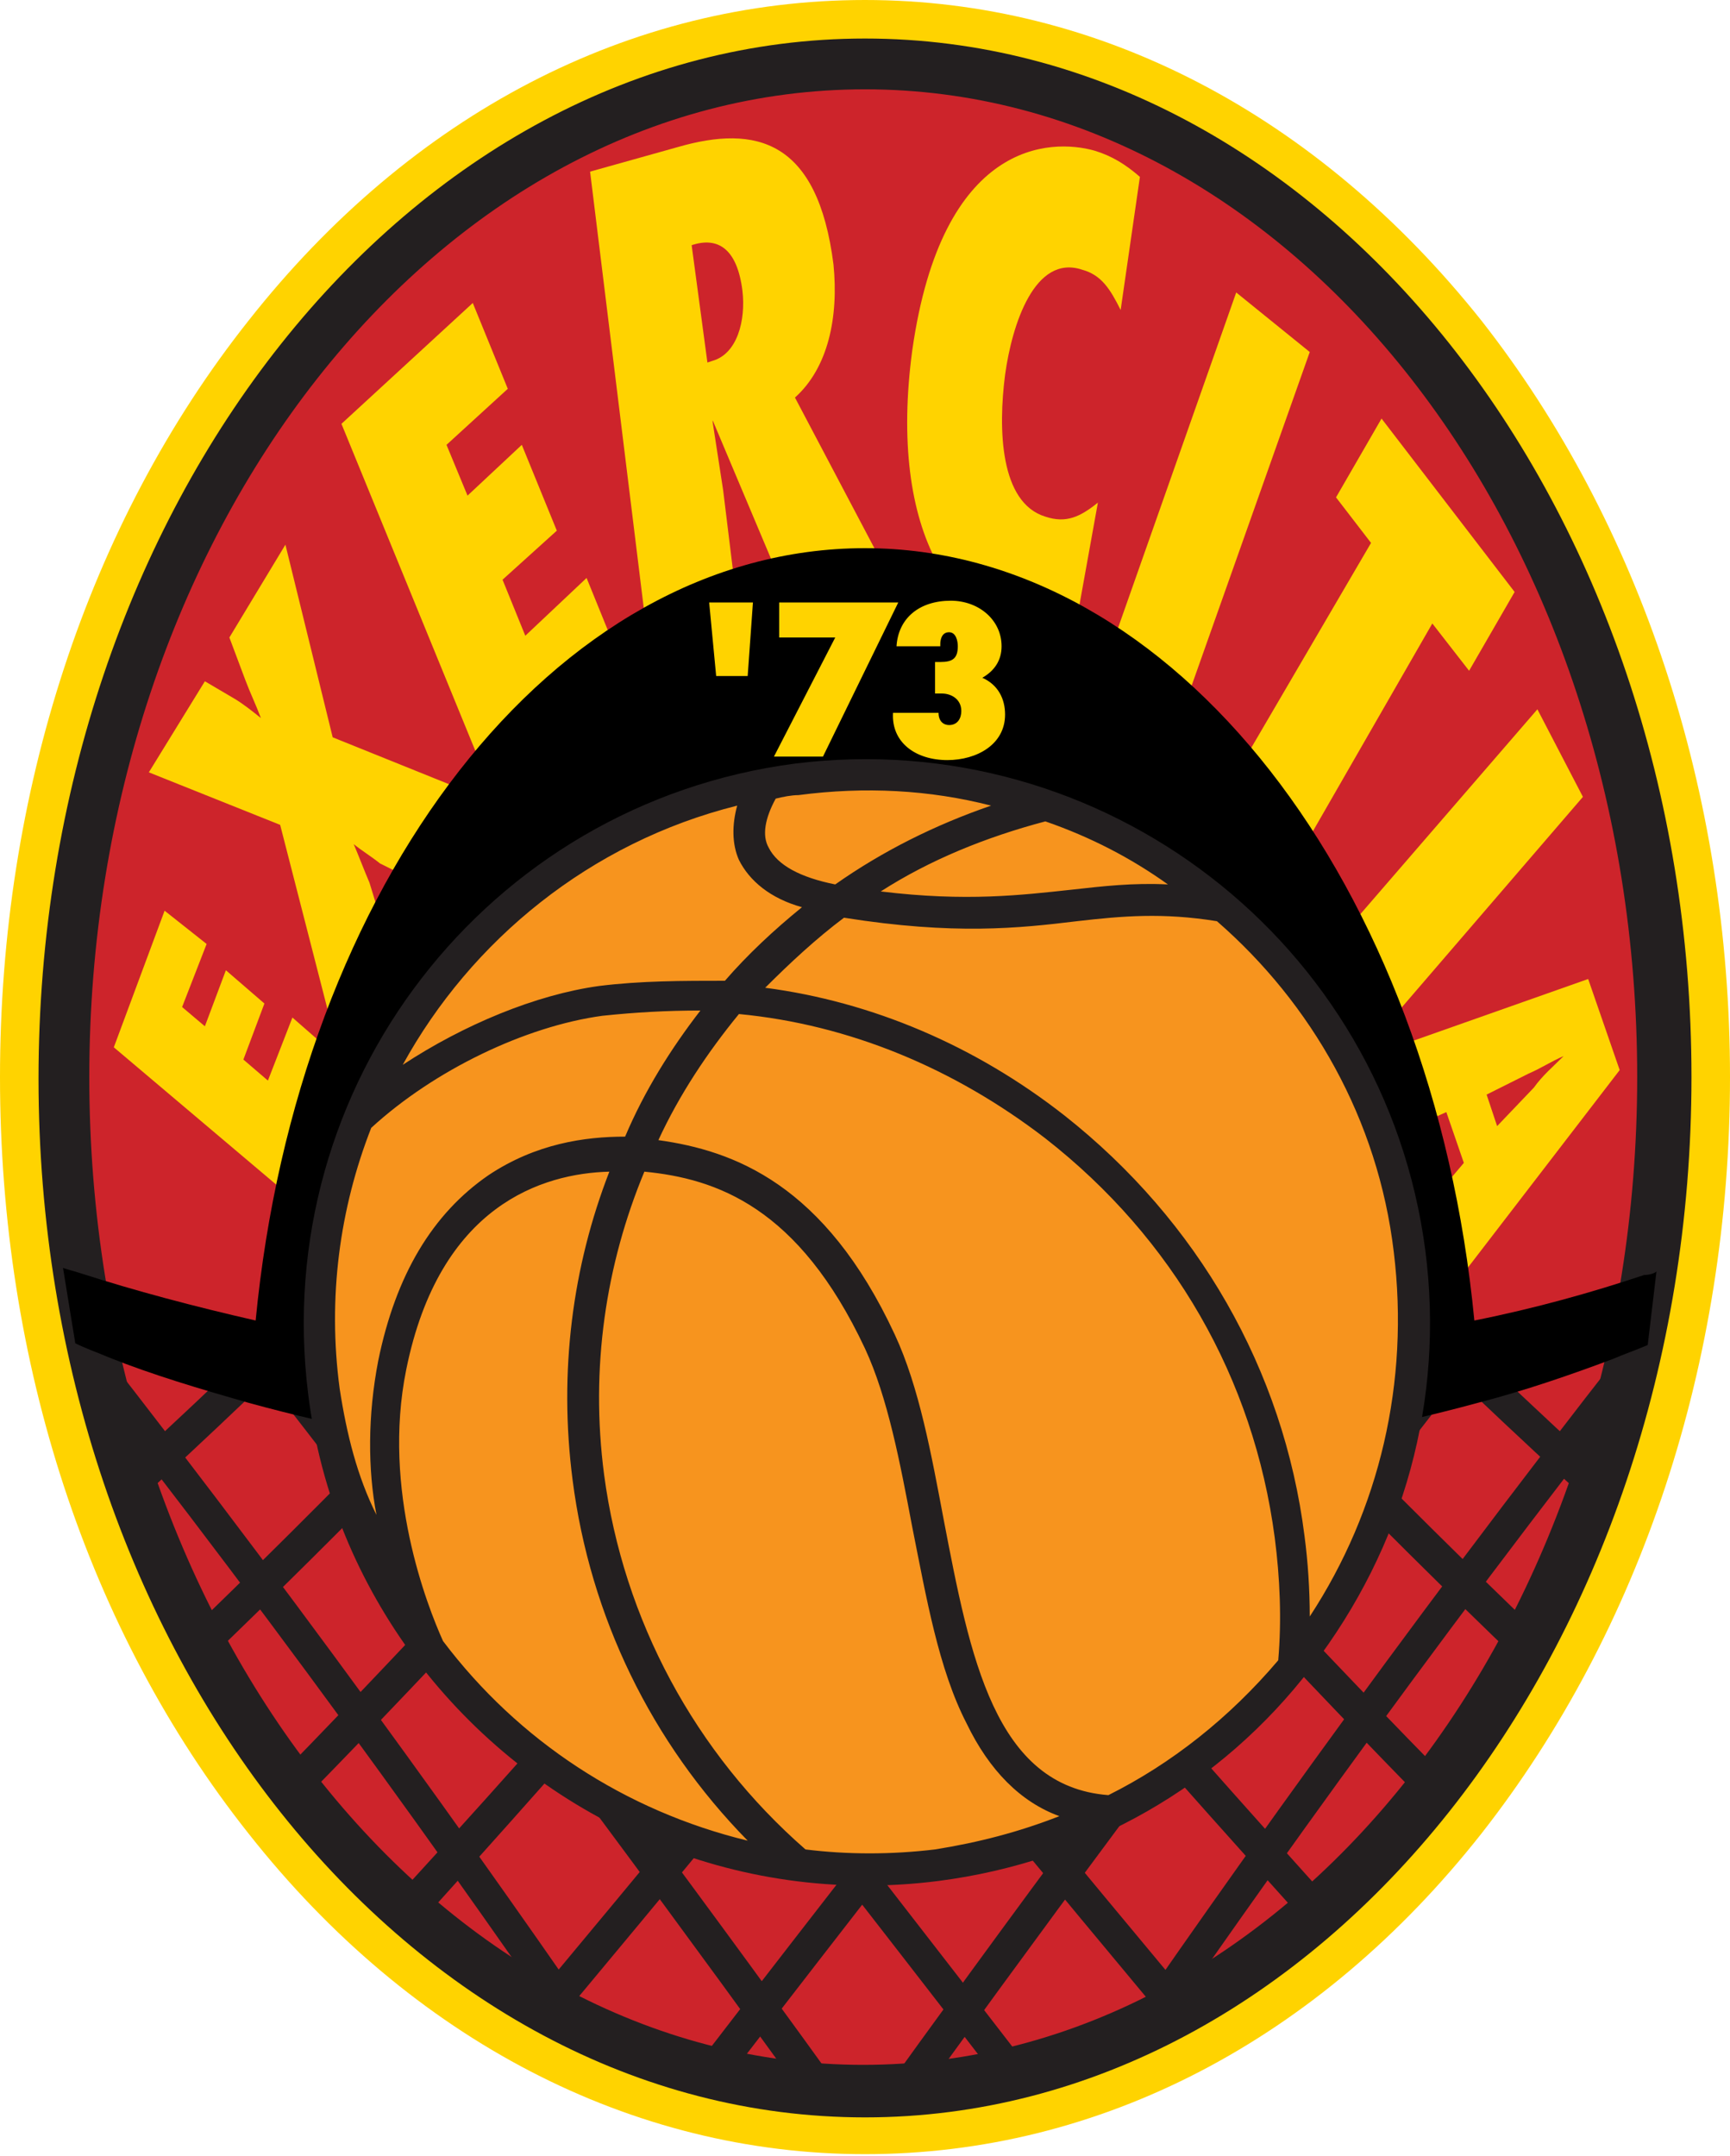 <?xml version="1.0" encoding="utf-8"?>
<!-- Generator: Adobe Illustrator 19.2.1, SVG Export Plug-In . SVG Version: 6.00 Build 0)  -->
<svg version="1.1" id="Laag_1" xmlns="http://www.w3.org/2000/svg" xmlns:xlink="http://www.w3.org/1999/xlink" x="0px" y="0px"
	 viewBox="0 0 98.8 123.1" style="enable-background:new 0 0 98.8 123.1;" xml:space="preserve">
<style type="text/css">
	.st0{fill:#FFD300;}
	.st1{fill:#CD242B;}
	.st2{fill:#231F20;}
	.st3{clip-path:url(#SVGID_2_);fill:#231F20;}
	.st4{fill:#F7941E;}
</style>
<g>
	<path class="st0" d="M84.6,18.3C75.2,6.5,62.7,0,49.4,0C36,0,23.5,6.5,14.2,18.3C5,29.9,0,45.3,0,61.5c0,16.3,5,31.6,14.2,43.2
		c9.3,11.8,21.9,18.3,35.2,18.3c13.4,0,25.9-6.5,35.2-18.3c9.1-11.6,14.2-26.9,14.2-43.2C98.8,45.3,93.7,29.9,84.6,18.3z"/>
	<g>
		<path class="st1" d="M95.1,61.5c0,32-20.5,57.9-45.7,57.9c-25.3,0-45.7-25.9-45.7-57.9c0-32,20.5-57.9,45.7-57.9
			C74.6,3.7,95.1,29.6,95.1,61.5z"/>
		<path class="st2" d="M49.4,120.9c-26,0-47.2-26.6-47.2-59.3S23.4,2.2,49.4,2.2c26,0,47.2,26.6,47.2,59.3S75.4,120.9,49.4,120.9z
			 M49.4,5.1C25,5.1,5.1,30.4,5.1,61.5s19.8,56.4,44.2,56.4c24.4,0,44.2-25.3,44.2-56.4S73.8,5.1,49.4,5.1z"/>
	</g>
	<g>
		<g>
			<defs>
				<path id="SVGID_1_" d="M49.3,84.9c-13.4,0-26-2-35.5-5.7c-3.6-1.4-6.6-2.9-9-4.6c4.7,25.7,22.8,44.9,44.6,44.9
					c21.7,0,39.9-19.2,44.6-44.8c-2.4,1.7-5.5,3.3-9.1,4.7C75.3,82.9,62.7,84.9,49.3,84.9z"/>
			</defs>
			<clipPath id="SVGID_2_">
				<use xlink:href="#SVGID_1_"  style="overflow:visible;"/>
			</clipPath>
			<path class="st3" d="M16.9,163.9c-0.4,0-0.7-0.2-0.9-0.6c-0.1-0.3-13.8-34.8-40.3-68.6c-0.3-0.4-0.3-1,0.2-1.3
				c0.4-0.3,1-0.3,1.3,0.2c26.7,34,40.4,68.8,40.6,69.1c0.2,0.5,0,1-0.5,1.2C17.1,163.9,17,163.9,16.9,163.9z"/>
			<path class="st3" d="M24.6,157.7c-0.4,0-0.7-0.2-0.9-0.6c-0.1-0.3-15.2-33.8-41.7-67.5c-0.3-0.4-0.3-1,0.2-1.3
				c0.4-0.3,1-0.3,1.3,0.2c26.7,34,41.8,67.6,41.9,68c0.2,0.5,0,1-0.5,1.3C24.9,157.7,24.8,157.7,24.6,157.7z"/>
			<path class="st3" d="M32.4,151.5c-0.4,0-0.7-0.2-0.9-0.5c-0.2-0.3-16.5-32.7-43.1-66.5c-0.3-0.4-0.3-1,0.2-1.3
				c0.4-0.3,1-0.3,1.3,0.2c26.7,33.9,43.1,66.5,43.3,66.8c0.2,0.5,0,1-0.4,1.3C32.7,151.4,32.5,151.5,32.4,151.5z"/>
			<path class="st3" d="M40.2,145.3c-0.3,0-0.7-0.2-0.8-0.5S21.5,113.1-5.2,79.4c-0.3-0.4-0.3-1,0.2-1.3s1-0.3,1.3,0.2
				C23.1,112,40.8,143.5,41,143.8c0.3,0.5,0.1,1-0.4,1.3C40.5,145.2,40.3,145.3,40.2,145.3z"/>
			<path class="st3" d="M47.9,139c-0.3,0-0.6-0.2-0.8-0.5c-0.2-0.3-19.1-30.7-45.9-64.3c-0.3-0.4-0.3-1,0.2-1.3
				c0.4-0.3,1-0.3,1.3,0.2c26.8,33.8,45.8,64.2,46,64.5c0.3,0.4,0.1,1-0.3,1.3C48.3,139,48.1,139,47.9,139z"/>
			<path class="st3" d="M55.7,132.8c-0.3,0-0.6-0.1-0.8-0.4c-0.2-0.3-20.5-29.6-47.3-63.3c-0.3-0.4-0.3-1,0.2-1.3
				c0.4-0.3,1-0.3,1.3,0.2C36,101.7,56.3,131,56.5,131.3c0.3,0.4,0.2,1-0.2,1.3C56.1,132.8,55.9,132.8,55.7,132.8z"/>
			<path class="st3" d="M63.5,126.6c-0.3,0-0.6-0.1-0.8-0.4C62.5,125.9,40.9,97.7,14,64c-0.3-0.4-0.3-1,0.1-1.3
				c0.4-0.3,1-0.3,1.3,0.1c26.9,33.7,48.5,62,48.7,62.2c0.3,0.4,0.2,1-0.2,1.3C63.9,126.5,63.7,126.6,63.5,126.6z"/>
			<path class="st3" d="M71.2,120.4c-0.3,0-0.5-0.1-0.7-0.3c-0.2-0.3-23.1-27.5-50.1-61.1c-0.3-0.4-0.3-1,0.1-1.3
				c0.4-0.3,1-0.3,1.3,0.1c27,33.6,49.9,60.8,50.1,61.1c0.3,0.4,0.3,1-0.1,1.3C71.7,120.3,71.4,120.4,71.2,120.4z"/>
			<path class="st3" d="M79,114.2c-0.3,0-0.5-0.1-0.7-0.3c-0.2-0.3-24.5-26.5-51.5-60.1c-0.3-0.4-0.3-1,0.1-1.3
				c0.4-0.3,1-0.3,1.3,0.1c27,33.5,51.2,59.7,51.4,60c0.4,0.4,0.3,1-0.1,1.4C79.4,114.1,79.2,114.2,79,114.2z"/>
			<path class="st3" d="M86.7,107.9c-0.2,0-0.5-0.1-0.7-0.3c-0.3-0.3-25.8-25.4-52.9-59c-0.3-0.4-0.3-1,0.1-1.3
				c0.4-0.3,1-0.3,1.3,0.1c27,33.5,52.5,58.6,52.8,58.8c0.4,0.4,0.4,1,0,1.4C87.2,107.8,87,107.9,86.7,107.9z"/>
			<path class="st3" d="M94.5,101.7c-0.2,0-0.5-0.1-0.6-0.2c-0.3-0.2-27.2-24.4-54.3-57.9c-0.3-0.4-0.3-1,0.1-1.3
				c0.4-0.3,1-0.3,1.3,0.1C68.1,75.8,94.9,99.8,95.1,100c0.4,0.4,0.4,1,0.1,1.4C95,101.6,94.8,101.7,94.5,101.7z"/>
			<path class="st3" d="M102.3,95.5c-0.2,0-0.4-0.1-0.6-0.2c-0.3-0.2-28.5-23.3-55.8-56.8c-0.3-0.4-0.3-1,0.1-1.3
				c0.4-0.3,1-0.3,1.3,0.1c27.1,33.3,55.2,56.3,55.5,56.6c0.4,0.3,0.5,0.9,0.1,1.3C102.8,95.4,102.5,95.5,102.3,95.5z"/>
			<path class="st3" d="M110,89.3c-0.2,0-0.4-0.1-0.6-0.2c-0.3-0.2-29.9-22.3-57.2-55.8c-0.3-0.4-0.3-1,0.1-1.3s1-0.3,1.3,0.1
				c27.2,33.3,56.5,55.2,56.8,55.4c0.4,0.3,0.5,0.9,0.2,1.3C110.6,89.2,110.3,89.3,110,89.3z"/>
			<path class="st3" d="M117.8,83.1c-0.2,0-0.4-0.1-0.5-0.2c-0.3-0.2-31.2-21.2-58.6-54.7c-0.3-0.4-0.3-1,0.1-1.3
				c0.4-0.3,1-0.3,1.3,0.1c27.2,33.2,57.9,54.1,58.2,54.3c0.4,0.3,0.6,0.9,0.3,1.3C118.4,82.9,118.1,83.1,117.8,83.1z"/>
			<path class="st3" d="M81.3,164.3c-0.1,0-0.2,0-0.3-0.1c-0.5-0.2-0.7-0.7-0.5-1.2c0.1-0.3,13.9-35.1,40.6-69.1
				c0.3-0.4,0.9-0.5,1.3-0.2c0.4,0.3,0.5,0.9,0.2,1.3c-26.5,33.8-40.2,68.3-40.3,68.6C82.1,164.1,81.7,164.3,81.3,164.3z"/>
			<path class="st3" d="M73.6,158.1c-0.1,0-0.3,0-0.4-0.1c-0.5-0.2-0.7-0.8-0.5-1.3c0.1-0.3,15.2-34,41.9-68
				c0.3-0.4,0.9-0.5,1.3-0.2c0.4,0.3,0.5,0.9,0.2,1.3c-26.6,33.8-41.6,67.2-41.7,67.6C74.3,157.9,73.9,158.1,73.6,158.1z"/>
			<path class="st3" d="M65.8,151.8c-0.1,0-0.3,0-0.4-0.1c-0.5-0.2-0.7-0.8-0.4-1.3c0.2-0.3,16.6-32.9,43.3-66.8
				c0.3-0.4,0.9-0.5,1.3-0.2c0.4,0.3,0.5,0.9,0.2,1.3c-26.6,33.7-42.9,66.2-43.1,66.5C66.5,151.6,66.2,151.8,65.8,151.8z"/>
			<path class="st3" d="M58.1,145.6c-0.2,0-0.3,0-0.5-0.1c-0.5-0.3-0.6-0.8-0.4-1.3c0.2-0.3,17.9-31.8,44.7-65.7
				c0.3-0.4,0.9-0.5,1.3-0.2c0.4,0.3,0.5,0.9,0.2,1.3c-26.7,33.7-44.3,65.1-44.5,65.4C58.7,145.4,58.4,145.6,58.1,145.6z"/>
			<path class="st3" d="M50.3,139.4c-0.2,0-0.3,0-0.5-0.1c-0.4-0.3-0.6-0.9-0.3-1.3c0.2-0.3,19.2-30.7,46-64.5
				c0.3-0.4,0.9-0.5,1.3-0.2c0.4,0.3,0.5,0.9,0.2,1.3c-26.8,33.7-45.7,64-45.9,64.3C50.9,139.2,50.6,139.4,50.3,139.4z"/>
			<path class="st3" d="M42.5,133.2c-0.2,0-0.4-0.1-0.5-0.2c-0.4-0.3-0.5-0.9-0.2-1.3c0.2-0.3,20.5-29.7,47.4-63.4
				c0.3-0.4,0.9-0.5,1.3-0.2c0.4,0.3,0.5,0.9,0.2,1.3c-26.8,33.7-47.1,63-47.3,63.3C43.1,133,42.8,133.2,42.5,133.2z"/>
			<path class="st3" d="M34.8,127c-0.2,0-0.4-0.1-0.6-0.2c-0.4-0.3-0.5-0.9-0.2-1.3c0.2-0.3,21.8-28.6,48.7-62.2
				c0.3-0.4,0.9-0.5,1.3-0.1c0.4,0.3,0.5,0.9,0.1,1.3C57.3,98,35.7,126.3,35.5,126.6C35.3,126.8,35.1,127,34.8,127z"/>
			<path class="st3" d="M27,120.7c-0.2,0-0.4-0.1-0.6-0.2c-0.4-0.3-0.5-0.9-0.1-1.3c0.2-0.3,23.1-27.5,50.1-61.1
				c0.3-0.4,0.9-0.5,1.3-0.1c0.4,0.3,0.5,0.9,0.1,1.3c-27,33.6-49.9,60.9-50.1,61.1C27.5,120.6,27.3,120.7,27,120.7z"/>
			<path class="st3" d="M19.2,114.5c-0.2,0-0.5-0.1-0.7-0.3c-0.4-0.4-0.4-1-0.1-1.4C18.8,112.7,43,86.5,70,53
				c0.3-0.4,0.9-0.5,1.3-0.1c0.4,0.3,0.5,0.9,0.1,1.3c-27,33.6-51.3,59.8-51.5,60.1C19.8,114.4,19.5,114.5,19.2,114.5z"/>
			<path class="st3" d="M11.5,108.3c-0.2,0-0.5-0.1-0.7-0.3c-0.4-0.4-0.4-1,0-1.4c0.3-0.2,25.7-25.4,52.8-58.8
				c0.3-0.4,0.9-0.5,1.3-0.1c0.4,0.3,0.5,0.9,0.1,1.3C38,82.6,12.4,107.8,12.1,108C12,108.2,11.7,108.3,11.5,108.3z"/>
			<path class="st3" d="M3.7,102.1c-0.3,0-0.5-0.1-0.7-0.3c-0.4-0.4-0.3-1,0.1-1.4c0.3-0.2,27-24.3,54.1-57.7
				c0.3-0.4,0.9-0.5,1.3-0.1c0.4,0.3,0.5,0.9,0.1,1.3C31.5,77.5,4.6,101.6,4.4,101.8C4.2,102,3.9,102.1,3.7,102.1z"/>
			<path class="st3" d="M-4.1,95.9c-0.3,0-0.6-0.1-0.7-0.4c-0.3-0.4-0.3-1,0.1-1.3c0.3-0.2,28.4-23.2,55.5-56.6
				c0.3-0.4,0.9-0.5,1.3-0.1c0.4,0.3,0.5,0.9,0.1,1.3C25.1,72.3-3.2,95.4-3.4,95.7C-3.6,95.8-3.8,95.9-4.1,95.9z"/>
			<path class="st3" d="M-11.8,89.6c-0.3,0-0.6-0.1-0.8-0.4c-0.3-0.4-0.2-1,0.2-1.3c0.3-0.2,29.7-22.2,56.8-55.4
				c0.3-0.4,0.9-0.5,1.3-0.1c0.4,0.3,0.5,0.9,0.1,1.3C18.6,67.2-10.9,89.2-11.2,89.5C-11.4,89.6-11.6,89.6-11.8,89.6z"/>
			<path class="st3" d="M-19.6,83.4c-0.3,0-0.6-0.1-0.8-0.4c-0.3-0.4-0.2-1,0.3-1.3c0.3-0.2,31-21.1,58.2-54.3
				c0.3-0.4,0.9-0.5,1.3-0.1c0.4,0.3,0.5,0.9,0.1,1.3C12.2,62-18.7,83.1-19,83.3C-19.2,83.4-19.4,83.4-19.6,83.4z"/>
		</g>
	</g>
	<path class="st0" d="M71.4,42.8c1.3,1.5,2.4,3.1,3.5,4.8l6.9-12l2.1,2.7l2.6-4.5l-7.6-9.9l-2.6,4.5l2,2.6L71.4,42.8z"/>
	<path class="st0" d="M68,39.3l6.8-19.2l-4.2-3.4l-6.8,19.3C65.2,37,66.6,38.1,68,39.3z"/>
	<path class="st0" d="M81.7,63.9l0.9-0.4l1,2.9l-1.1,1.3c0.3,1.8,0.5,3.6,0.7,5.5l9.3-12.1l-1.8-5.2l-10.2,3.6
		C81,60.9,81.4,62.4,81.7,63.9 M87.3,61.3c0.7-0.3,1.3-0.7,2-1l0,0c-0.6,0.6-1.2,1.1-1.7,1.8l-2.1,2.2l-0.6-1.8L87.3,61.3z"/>
	<path class="st0" d="M79.9,57.7l10.5-12.2l-2.6-5L77.6,52.3C78.4,54,79.2,55.8,79.9,57.7z"/>
	<path class="st0" d="M41.9,32.9l-0.6-4.9c-0.2-1.3-0.4-2.6-0.6-3.9l0-0.1l3.5,8.3c1.7-0.4,3.4-0.5,5.2-0.5c0.3,0,0.6,0,0.8,0
		l-4.8-9.1c1.9-1.7,2.5-4.6,2.2-7.6c-0.9-7.1-4.4-8-8.9-6.7l-5,1.4L36.8,35C38.4,34.1,40.1,33.4,41.9,32.9 M42.4,16.6
		c0.2,1.7-0.3,3.6-1.7,4l-0.3,0.1L39.5,14C41,13.5,42.1,14.2,42.4,16.6z"/>
	<path class="st0" d="M18.3,59.5l-1.6-1.4l-1.4,3.6l-1.4-1.2l1.2-3.2l-2.2-1.9l-1.2,3.2l-1.3-1.1l1.4-3.6L9.4,52l-2.9,7.8l9.7,8.2
		C16.7,65,17.4,62.2,18.3,59.5z"/>
	<path class="st0" d="M18.8,58c0.8-2.2,1.7-4.3,2.7-6.3l-0.4-1.3c-0.3-0.7-0.6-1.5-0.9-2.2l0,0c0.5,0.4,1,0.7,1.5,1.1l0.8,0.4
		c1-1.7,2.1-3.4,3.2-4.9l-6.7-2.7l-2.7-11l-3.2,5.3l0.9,2.4c0.3,0.8,0.6,1.4,0.9,2.2l0,0c-0.5-0.4-1-0.8-1.5-1.1l-1.7-1l-3.2,5.2
		l7.5,3L18.8,58z"/>
	<path class="st0" d="M34.8,36.2l-1.3-3.2L30,36.3l-1.3-3.2l3.1-2.8l-2-4.9l-3.1,2.9l-1.2-2.9l3.5-3.2l-2-4.9l-7.5,6.9L27.2,43
		C29.5,40.3,32,38,34.8,36.2z"/>
	<path class="st0" d="M61.6,34.8l1.1-6.1c-1,0.8-1.8,1.2-3,0.8c-2.6-0.8-2.7-5-2.3-8.1c0.4-2.9,1.7-6.9,4.4-6
		c1.1,0.3,1.6,1.1,2.2,2.3l1.1-7.6c-0.8-0.7-1.6-1.2-2.6-1.5C60,7.9,53.8,8,52.1,20c-0.7,5.2-0.1,9.3,1.4,12.1
		C56.3,32.5,59,33.5,61.6,34.8z"/>
	<path d="M93.9,72.8c-3,1-6.2,1.9-9.7,2.6c-2.4-24.9-17.1-44.1-34.8-44.1c-17.8,0-32.4,19.2-34.8,44.1c-3.5-0.8-6.9-1.7-10-2.7
		c-0.3-0.1-0.7-0.2-1-0.3l0.7,4.3c0.6,0.3,1.2,0.5,1.9,0.8c2.5,1,5.2,1.8,8,2.6c10.2,2.8,22.3,4.3,34.9,4.3c12.8,0,25-1.5,35.3-4.3
		c2.7-0.7,5.3-1.6,7.7-2.5c0.7-0.3,1.3-0.5,2-0.8l0.5-4.2C94.5,72.7,94.2,72.8,93.9,72.8z"/>
	<ellipse transform="matrix(0.992 -0.128 0.128 0.992 -9.246 6.953)" class="st4" cx="49.5" cy="75.5" rx="31.2" ry="31.2"/>
	<path class="st2" d="M81.4,71.4c-2.3-17.6-18.4-30-36-27.8c-17.6,2.3-30,18.4-27.8,36c0.7,5.7,2.9,10.8,6.1,15.1l0.4,0.5
		c6.8,8.7,17.8,13.7,29.5,12.2c8.5-1.1,16.1-5.4,21.3-12.2C80.2,88.3,82.5,79.9,81.4,71.4 M66.7,50.5c-2-0.1-3.7,0.1-5.5,0.3
		c-2.8,0.3-6,0.7-10.9,0.1c2.8-1.8,6-3.1,9.4-4C62.3,47.8,64.6,49,66.7,50.5 M45.6,45.4c3.8-0.5,7.5-0.3,11,0.6
		c-3.2,1.1-6.2,2.6-8.9,4.5c-2-0.4-3.3-1.1-3.8-2.1c-0.4-0.7-0.2-1.7,0.4-2.8C44.7,45.5,45.2,45.4,45.6,45.4 M42.1,46
		c-0.3,1.1-0.3,2.2,0.1,3.1c0.6,1.2,1.8,2.2,3.6,2.7c-1.6,1.3-3.1,2.7-4.4,4.2C39,56,36.6,56,34.2,56.3c-3.6,0.5-7.7,2.2-11.2,4.5
		C26.9,53.7,33.7,48.1,42.1,46 M19.4,79.3c-0.7-5.2,0-10.3,1.8-14.9c3.6-3.3,8.8-5.8,13.2-6.4c1.9-0.2,3.7-0.3,5.6-0.3
		c-1.7,2.2-3.2,4.6-4.3,7.2c-2.3,0-5.1,0.4-7.8,2.2c-3.2,2.2-5.3,5.7-6.3,10.6c-0.6,3.1-0.6,6.2-0.1,8.8
		C20.4,84.3,19.8,81.9,19.4,79.3 M25.3,93.7c-0.9-2-3.5-8.6-2.1-15.5c1.9-9.4,7.8-11.2,11.6-11.3c-2.1,5.4-2.9,11.4-2.1,17.6
		c1,7.8,4.5,15,10,20.6C35.7,103.4,29.6,99.4,25.3,93.7 M53.4,105.6c-2.5,0.3-5,0.3-7.4,0c-6.3-5.5-10.4-13.1-11.5-21.4
		c-0.8-6.1,0.1-12,2.3-17.3c4.1,0.4,8.8,2,12.6,10.1c1.3,2.8,2,6.5,2.7,10.2c0.8,4,1.5,8.1,3.1,11.2c1.3,2.7,3.1,4.5,5.3,5.3
		C58.2,104.6,55.9,105.2,53.4,105.6 M63.3,102.5c-6.5-0.5-7.9-7.9-9.4-15.7c-0.7-3.7-1.4-7.6-2.8-10.6c-4-8.6-9.2-10.5-13.5-11.1
		c1.2-2.6,2.8-5,4.6-7.2c6.3,0.6,12.3,3.1,17.5,7.1c7.3,5.7,11.9,13.7,13.1,22.8c0.3,2.3,0.4,4.7,0.2,7
		C70.2,98.1,66.9,100.7,63.3,102.5 M74.8,92.3c0-1.5-0.1-3.1-0.3-4.6c-1.2-9.5-6.1-18-13.7-24c-5.1-4-11-6.5-17.1-7.3
		c1.4-1.4,2.9-2.8,4.5-4c6.3,1,10,0.6,13.3,0.2c2.6-0.3,4.9-0.5,8,0c5.4,4.7,9.2,11.3,10.1,18.9C80.5,78.9,78.8,86.2,74.8,92.3z"/>
	<polygon class="st0" points="40.9,38.6 40.5,34.4 43,34.4 42.7,38.6 	"/>
	<polygon class="st0" points="44.2,43.2 47.7,36.4 44.5,36.4 44.5,34.4 51.3,34.4 47,43.2 	"/>
	<path class="st0" d="M53.6,40.7c0,0.5,0.3,0.7,0.6,0.7c0.5,0,0.7-0.4,0.7-0.8c0-0.7-0.6-1-1.1-1h-0.4v-1.8h0.3c0.7,0,1-0.2,1-0.9
		c0-0.3-0.1-0.8-0.5-0.8c-0.5,0-0.5,0.6-0.5,0.7v0.1l-2.5,0c0.1-1.6,1.3-2.6,3.1-2.6c1.6,0,2.9,1.1,2.9,2.6c0,0.8-0.4,1.4-1.1,1.8
		c0.9,0.4,1.3,1.2,1.3,2.1c0,1.7-1.6,2.6-3.3,2.6c-1.8,0-3.2-1-3.1-2.7h2.5L53.6,40.7z"/>
</g>
</svg>
